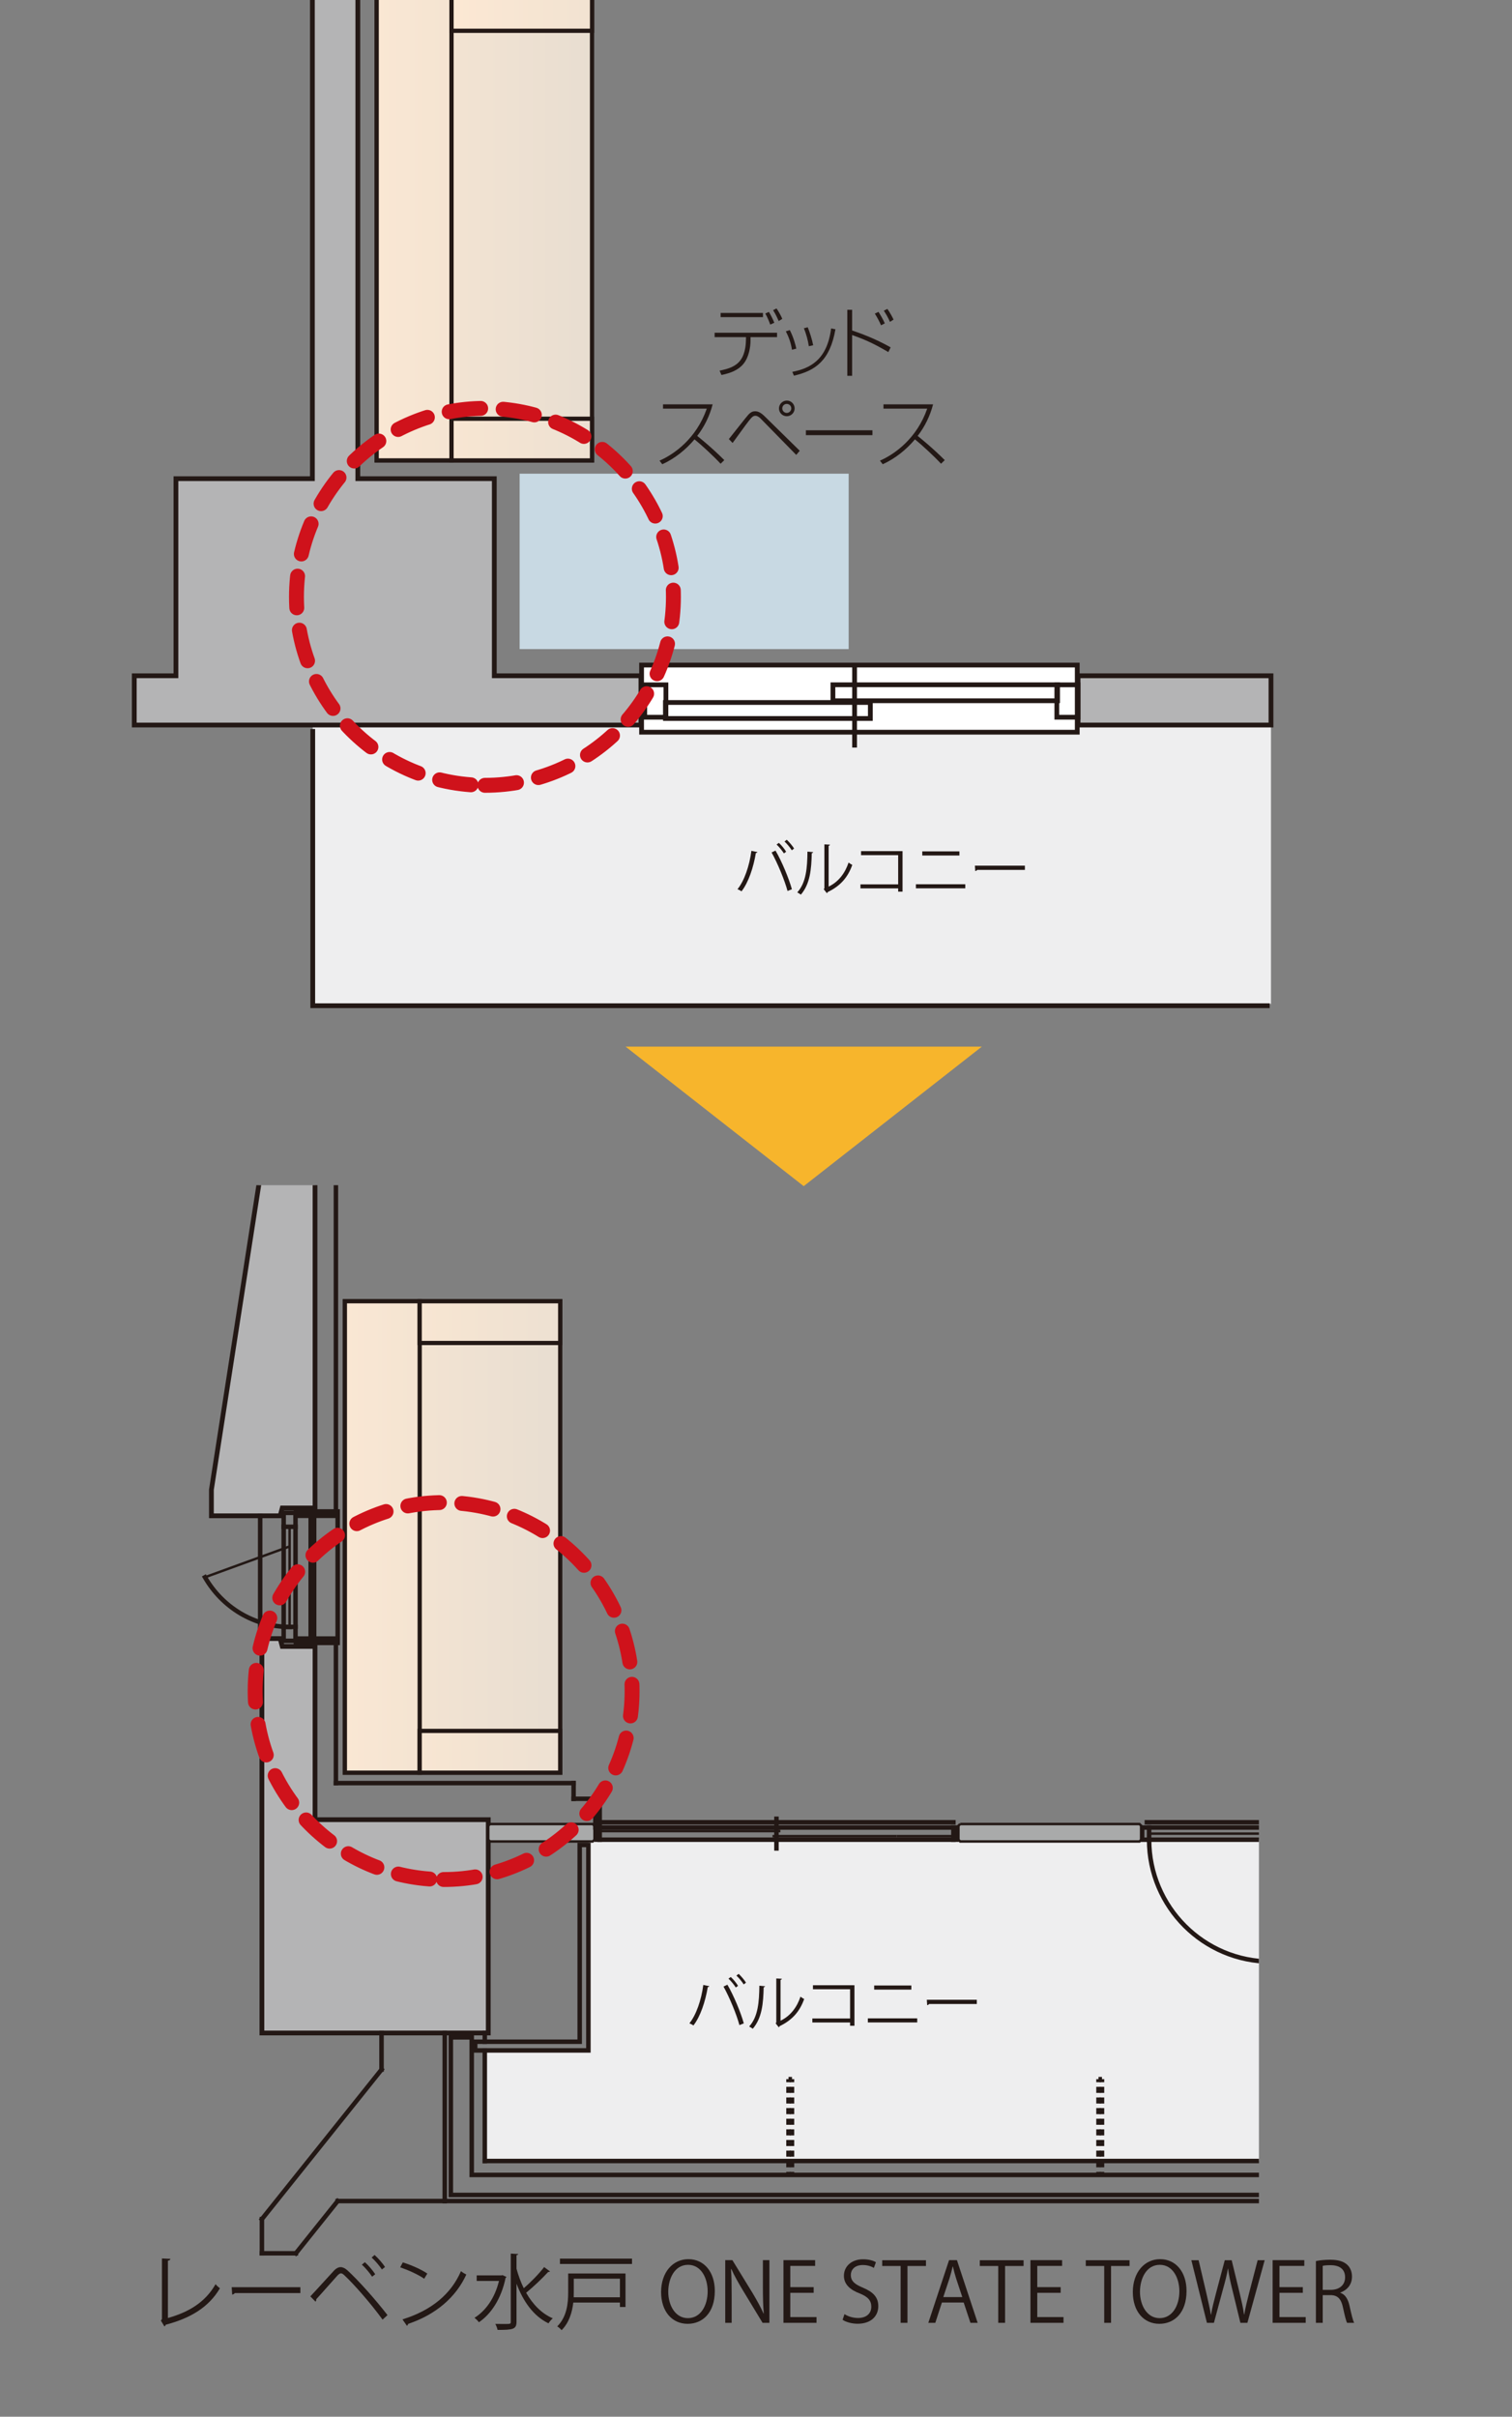 <?xml version="1.0" encoding="UTF-8"?><svg id="_レイヤー_2" xmlns="http://www.w3.org/2000/svg" xmlns:xlink="http://www.w3.org/1999/xlink" viewBox="0 0 1000 1598.2"><rect x="0" y="0" width="1000" height="1598.2" fill="#808080" stroke="none"/><defs><style>.cls-1,.cls-2,.cls-3,.cls-4,.cls-5,.cls-6,.cls-7,.cls-8,.cls-9,.cls-10,.cls-11,.cls-12,.cls-13,.cls-14,.cls-15,.cls-16,.cls-17,.cls-18,.cls-19,.cls-20,.cls-21,.cls-22,.cls-23,.cls-24,.cls-25,.cls-26,.cls-27,.cls-28,.cls-29,.cls-30,.cls-31,.cls-32,.cls-33,.cls-34{fill:none;}.cls-2{clip-path:url(#clippath-8);}.cls-3{clip-path:url(#clippath-7);}.cls-4{clip-path:url(#clippath-6);}.cls-5{clip-path:url(#clippath-9);}.cls-6{clip-path:url(#clippath-5);}.cls-7{clip-path:url(#clippath-3);}.cls-8{clip-path:url(#clippath-4);}.cls-9{clip-path:url(#clippath-2);}.cls-10{clip-path:url(#clippath-1);}.cls-11,.cls-12{stroke-width:1.62px;}.cls-11,.cls-12,.cls-25,.cls-26,.cls-27,.cls-28,.cls-29,.cls-30,.cls-32,.cls-33{stroke:#231815;}.cls-11,.cls-33{stroke-miterlimit:10;}.cls-35{fill:url(#_名称未設定グラデーション_268);}.cls-36{fill:#f7b52c;}.cls-37{fill:#eeeeef;}.cls-38{fill:#fff;}.cls-39{fill:#b4b4b5;}.cls-40{fill:#a9aaaa;}.cls-41{fill:#c8d9e3;}.cls-42{fill:#231815;}.cls-43{fill:url(#_名称未設定グラデーション_268-3);}.cls-44{fill:url(#_名称未設定グラデーション_268-2);}.cls-45{fill:url(#_名称未設定グラデーション_268-5);}.cls-46{fill:url(#_名称未設定グラデーション_268-4);}.cls-47{fill:url(#_名称未設定グラデーション_268-7);}.cls-48{fill:url(#_名称未設定グラデーション_268-8);}.cls-49{fill:url(#_名称未設定グラデーション_268-6);}.cls-13{clip-path:url(#clippath-13);}.cls-14{clip-path:url(#clippath-14);}.cls-15{clip-path:url(#clippath-12);}.cls-16{clip-path:url(#clippath-11);}.cls-17{clip-path:url(#clippath-18);}.cls-18{clip-path:url(#clippath-19);}.cls-19{clip-path:url(#clippath-17);}.cls-20{clip-path:url(#clippath-16);}.cls-21{clip-path:url(#clippath-10);}.cls-22{clip-path:url(#clippath-15);}.cls-23{clip-path:url(#clippath-21);}.cls-24{clip-path:url(#clippath-20);}.cls-25{stroke-width:2.8px;}.cls-26{stroke-dasharray:0 0 4.02 3.01;}.cls-26,.cls-29,.cls-30,.cls-32{stroke-width:2.97px;}.cls-27{stroke-width:3.15px;}.cls-28{stroke-width:3.17px;}.cls-29{stroke-linecap:square;}.cls-31{clip-path:url(#clippath);}.cls-32{stroke-dasharray:0 0 2.31 2.31;}.cls-33{stroke-width:9.9px;}.cls-34{stroke:#cf121b;stroke-dasharray:0 0 20.98 14.88;stroke-linecap:round;stroke-linejoin:round;stroke-width:9.86px;}</style><clipPath id="clippath"><rect class="cls-1" x="71.22" y=".01" width="857.57" height="1598.19"/></clipPath><clipPath id="clippath-1"><rect class="cls-1" x="71.22" y=".01" width="857.57" height="1598.19"/></clipPath><clipPath id="clippath-2"><rect class="cls-1" x="249.14" width="142.42" height="304.48"/></clipPath><linearGradient id="_名称未設定グラデーション_268" x1="5966.64" y1="-1995.56" x2="5976.64" y2="-1995.56" gradientTransform="translate(195238.69 65264.9) rotate(-180) scale(32.63 -32.63)" gradientUnits="userSpaceOnUse"><stop offset="0" stop-color="#ddd8d0"/><stop offset=".19" stop-color="#ddd8d0"/><stop offset="1" stop-color="#fce8d3"/></linearGradient><clipPath id="clippath-3"><rect class="cls-1" x="71.22" y=".01" width="857.57" height="1598.19"/></clipPath><clipPath id="clippath-4"><rect class="cls-1" x="249.14" width="49.48" height="304.48"/></clipPath><linearGradient id="_名称未設定グラデーション_268-2" x1="5966.62" y1="-1995.57" x2="5976.62" y2="-1995.57" gradientTransform="translate(195250.76 65269.26) rotate(-180) scale(32.63 -32.63)" xlink:href="#_名称未設定グラデーション_268"/><clipPath id="clippath-5"><rect class="cls-1" x="71.22" y=".01" width="857.57" height="1598.19"/></clipPath><clipPath id="clippath-6"><rect class="cls-1" x="298.62" y="276.9" width="92.93" height="27.58"/></clipPath><linearGradient id="_名称未設定グラデーション_268-3" x1="5965.28" y1="-1991.75" x2="5975.28" y2="-1991.75" gradientTransform="translate(195236.97 65276.71) rotate(-180) scale(32.63 -32.63)" xlink:href="#_名称未設定グラデーション_268"/><clipPath id="clippath-7"><rect class="cls-1" x="298.62" width="92.95" height="20.36"/></clipPath><linearGradient id="_名称未設定グラデーション_268-4" x1="5965.24" y1="-1999.49" x2="5975.24" y2="-1999.49" gradientTransform="translate(195275.13 65262.07) rotate(-180) scale(32.63 -32.63)" xlink:href="#_名称未設定グラデーション_268"/><clipPath id="clippath-8"><rect class="cls-1" x="71.22" y=".01" width="857.57" height="1598.19"/></clipPath><clipPath id="clippath-9"><rect class="cls-1" x="228.09" y="860.52" width="142.42" height="311.78"/></clipPath><linearGradient id="_名称未設定グラデーション_268-5" x1="5967.22" y1="-1971.74" x2="5977.22" y2="-1971.74" gradientTransform="translate(195236.59 65351.69) rotate(-180) scale(32.63 -32.63)" xlink:href="#_名称未設定グラデーション_268"/><clipPath id="clippath-10"><rect class="cls-1" x="228.09" y="860.52" width="49.5" height="311.78"/></clipPath><linearGradient id="_名称未設定グラデーション_268-6" x1="5967.2" y1="-1971.74" x2="5977.2" y2="-1971.74" gradientTransform="translate(195248.66 65356.04) rotate(-180) scale(32.63 -32.63)" xlink:href="#_名称未設定グラデーション_268"/><clipPath id="clippath-11"><rect class="cls-1" x="277.58" y="1144.68" width="92.92" height="27.62"/></clipPath><linearGradient id="_名称未設定グラデーション_268-7" x1="5965.86" y1="-1967.81" x2="5975.86" y2="-1967.81" gradientTransform="translate(195234.87 65363.48) rotate(-180) scale(32.63 -32.63)" xlink:href="#_名称未設定グラデーション_268"/><clipPath id="clippath-12"><rect class="cls-1" x="277.58" y="860.52" width="92.92" height="27.62"/></clipPath><linearGradient id="_名称未設定グラデーション_268-8" x1="5965.86" y1="-1975.65" x2="5975.86" y2="-1975.65" gradientTransform="translate(195234.87 65335.07) rotate(-180) scale(32.63 -32.63)" xlink:href="#_名称未設定グラデーション_268"/><clipPath id="clippath-13"><rect class="cls-1" x="122.78" y="783.78" width="709.85" height="747.98"/></clipPath><clipPath id="clippath-14"><rect class="cls-1" x="122.78" y="783.78" width="709.85" height="747.98"/></clipPath><clipPath id="clippath-15"><rect class="cls-1" x="122.78" y="783.78" width="709.85" height="747.98"/></clipPath><clipPath id="clippath-16"><rect class="cls-1" x="122.78" y="783.78" width="709.85" height="747.98"/></clipPath><clipPath id="clippath-17"><rect class="cls-1" x="122.78" y="783.78" width="709.85" height="747.98"/></clipPath><clipPath id="clippath-18"><rect class="cls-1" x="122.78" y="783.78" width="709.85" height="747.98"/></clipPath><clipPath id="clippath-19"><rect class="cls-1" x="122.78" y="783.78" width="709.85" height="747.98"/></clipPath><clipPath id="clippath-20"><rect class="cls-1" x="122.78" y="783.78" width="709.85" height="747.98"/></clipPath><clipPath id="clippath-21"><rect class="cls-1" y=".01" width="1000" height="1598.19"/></clipPath></defs><g id="_レイヤー_1-2"><g id="st21"><rect class="cls-37" x="206.85" y="476.12" width="633.75" height="187.71"/><polygon class="cls-39" points="206.61 0 206.61 316.57 116.36 316.57 116.36 446.9 88.82 446.9 88.82 479.47 423.89 479.47 423.89 446.9 326.92 446.9 326.92 316.57 236.66 316.57 236.66 0 206.61 0"/><g class="cls-31"><polygon class="cls-27" points="326.92 446.91 326.92 316.57 236.66 316.57 236.66 -58.72 206.61 -58.72 206.61 316.57 116.36 316.57 116.36 446.91 88.81 446.91 88.81 479.47 423.88 479.47 423.88 446.91 326.92 446.91"/></g><rect class="cls-39" x="712.99" y="446.91" width="127.6" height="32.56"/><rect class="cls-28" x="713" y="446.91" width="127.6" height="32.56"/><rect class="cls-38" x="424.32" y="439.81" width="288.15" height="44.4"/><rect class="cls-27" x="424.32" y="439.81" width="288.15" height="44.4"/><rect class="cls-27" x="440.09" y="464.57" width="135.53" height="10.57"/><rect class="cls-27" x="550.88" y="452.86" width="148.57" height="10.56"/><rect class="cls-27" x="698.96" y="452.9" width="14.01" height="21.41"/><rect class="cls-27" x="426.41" y="452.9" width="14.02" height="21.41"/><line class="cls-27" x1="565.2" y1="494.37" x2="565.2" y2="439.67"/><rect class="cls-41" x="343.68" y="313.27" width="217.61" height="115.99"/><g class="cls-10"><path class="cls-42" d="m513.93,220.04v2.93h-17.55v2.13c0,4.31-1.03,11.1-4.7,15.55-3.42,4.17-8.58,6.11-14.52,7.35l-1.25-2.88c6.1-1.24,10.72-2.77,13.83-6.94,3.61-4.85,3.57-12.19,3.61-13.23l.06-1.98h-20.77v-2.93h41.29Zm-9.32-10.31h-28.01v-2.77h28.01v2.77Zm4.81,4.91c-.65-1.83-1.89-4.96-3.27-7.29l2.38-1.08c1.03,1.63,2.97,5.44,3.57,7.18l-2.68,1.19Zm5.6-2.33c-.4-.89-1.84-4.27-3.71-7.19l2.27-1.14c1.44,2.08,2.93,4.81,3.82,6.88l-2.38,1.45Z"/><path class="cls-42" d="m523.8,231.29c-.79-5.01-2.33-8.73-4.06-12.19l2.62-.8c2.52,4.91,3.77,9.82,4.31,12.24l-2.87.75Zm.2,14.62c11.54-2.23,23.04-7.73,25.67-28.71l2.87.56c-3.62,20.72-13.27,27.41-27.45,30.68l-1.09-2.53Zm10.95-16.95c-.6-3.92-1.73-8.08-3.27-11.89l2.53-.66c1.19,2.84,2.98,8.38,3.61,11.91l-2.87.64Z"/><path class="cls-42" d="m563.57,204.87v13.68c4.71,1.59,14.92,5.16,25.48,11.16l-1.53,3.13c-9.43-5.51-14.63-7.94-23.95-11.27v26.97h-3.18v-43.67h3.18Zm19.13,10.26c-1.18-2.73-2.62-5.36-4.11-7.74l2.42-1.13c.56.8,2.98,4.76,4.17,7.59l-2.48,1.28Zm5.9-2.28c-1.44-3.12-2.23-4.56-4.06-7.38l2.33-1.19c1.49,1.98,3.42,5.55,4.11,7.08l-2.38,1.49Z"/><path class="cls-42" d="m436.18,304.64c9.76-4.27,24.39-14.63,31.27-34.4h-28.94v-2.83h32.82c-1.98,7.59-5.41,14.68-10.21,20.88,1.72,1.38,9.51,7.58,17.93,16l-2.47,2.38c-4.51-4.9-12.9-12.64-17.25-16.11-5.85,6.94-13.04,12.68-21.31,16.46l-1.84-2.38Z"/><path class="cls-42" d="m482.04,290.37c2.08-2.52,11.84-15.07,12.88-16.11,1.73-1.83,3.02-2.28,4.47-2.28,2.08,0,3.91.94,6.48,3.47l23.06,22.65-2.33,2.73-23.65-24.14c-.35-.35-1.84-1.74-3.43-1.74-.63,0-1.58.26-2.66,1.45-1.54,1.68-4.17,5.25-12.34,16.55l-2.48-2.58Zm43.51-20.27c0,2.82-2.33,5.16-5.2,5.16s-5.16-2.34-5.16-5.16,2.34-5.16,5.16-5.2c2.82-.05,5.2,2.27,5.2,5.2m-8.17,0c0,1.63,1.34,2.97,2.97,2.97s2.97-1.39,2.97-2.97c0-1.69-1.33-2.98-2.97-2.98s-2.97,1.24-2.97,2.98"/><rect class="cls-42" x="533" y="284.56" width="44.01" height="3.22"/><path class="cls-42" d="m581.97,304.64c9.76-4.27,24.39-14.63,31.27-34.4h-28.94v-2.83h32.82c-1.98,7.59-5.41,14.68-10.21,20.88,1.72,1.38,9.51,7.58,17.93,16l-2.47,2.38c-4.51-4.9-12.9-12.64-17.25-16.11-5.85,6.94-13.04,12.68-21.31,16.46l-1.84-2.38Z"/><path class="cls-42" d="m500.94,563.49c-.12.32-.44.55-1.03.6-1.58,9.5-4.87,19.51-9.5,25.38-.71-.56-1.78-1.07-2.65-1.43,4.44-5.39,7.92-15.44,9.19-25.38l3.99.83Zm19.92,25.74c-1.87-6.92-6.46-18.17-10.54-25.49l2.58-1.23c4.15,7.08,8.79,18.24,10.85,25.57l-2.89,1.15Zm-5.74-31.83c1.81,1.62,3.76,4.07,4.82,5.86l-1.49,1.1c-1.12-1.78-3.18-4.35-4.84-5.86l1.51-1.1Zm5.22-2.06c1.78,1.66,3.76,4.03,4.87,5.82l-1.54,1.14c-1.11-1.78-3.16-4.31-4.83-5.81l1.5-1.15Z"/><path class="cls-42" d="m537.79,563.53c-.04.36-.4.61-.91.69-.24,10.64-1.11,20.34-7.21,27.43-.64-.48-1.58-1.07-2.38-1.51,5.91-6.41,6.62-16.31,6.74-26.96l3.76.35Zm10.25,22.81c6.61-3.2,10.89-8.98,13.18-15.91.61.51,1.78,1.18,2.46,1.54-2.82,7.99-7.72,13.89-16.16,17.9-.11.31-.39.63-.67.79l-2.06-2.62.44-.59v-29.06l3.68.2c-.04.35-.32.67-.87.74v27.01Z"/><polygon class="cls-42" points="596.92 562.87 596.92 589.67 594.03 589.67 594.03 587.49 569.08 587.49 569.08 584.85 594.03 584.85 594.03 565.52 569.48 565.52 569.48 562.87 596.92 562.87"/><path class="cls-42" d="m638.42,587.46h-32.66v-2.69h32.66v2.69Zm-3.88-21.71h-24.58v-2.72h24.58v2.72Z"/><path class="cls-42" d="m644.78,572.48h33.06v2.81h-31.55c-.24.4-.76.69-1.27.76l-.24-3.57Z"/><polyline class="cls-27" points="206.85 482.12 206.85 665.11 839.71 665.11"/></g><g class="cls-9"><rect class="cls-35" x="249.13" width="142.42" height="304.48"/></g><g class="cls-7"><rect class="cls-25" x="249.13" y="-7.28" width="142.42" height="311.76"/></g><g class="cls-8"><rect class="cls-44" x="249.13" width="49.48" height="304.48"/></g><g class="cls-6"><rect class="cls-25" x="249.13" y="-7.28" width="49.49" height="311.76"/></g><g class="cls-4"><rect class="cls-43" x="298.62" y="276.9" width="92.93" height="27.58"/></g><rect class="cls-25" x="298.62" y="276.91" width="92.93" height="27.58"/><g class="cls-3"><rect class="cls-46" x="298.61" width="92.95" height="20.36"/></g><g class="cls-2"><rect class="cls-25" x="298.62" y="-7.28" width="92.95" height="27.64"/><path class="cls-34" d="m320.71,519.34c68.84,0,124.68-55.79,124.68-124.62s-55.84-124.66-124.68-124.66-124.64,55.8-124.64,124.66,55.79,124.62,124.64,124.62Z"/><rect class="cls-33" x="-1913.82" y="-3803.33" width="5895.21" height="8337.53"/><path class="cls-42" d="m111.06,1532.92c13.82-3.86,24.81-10.5,31.5-22.36.71.93,2.07,2.07,2.88,2.72-7.34,12.51-19.47,19.81-35.85,24.1-.1.43-.42.93-.87,1.1l-2.29-3.82.67-1.04v-40.09l5.59.28c-.05.6-.54,1.08-1.63,1.19v37.92Z"/><path class="cls-42" d="m153.23,1512.57h45.43v3.87h-43.36c-.33.54-1.04.91-1.74,1.03l-.33-4.9Z"/><path class="cls-42" d="m205.25,1518.62c4.14-4.35,12.73-13.93,15.84-17.25,1.41-1.41,2.82-2.07,4.24-2.07s2.93.77,4.4,2.07c7.03,6.42,18.34,18.99,26.55,29.65l-3.26,2.99c-7.73-10.71-19.11-23.61-25.2-29.27-.92-.87-1.62-1.35-2.33-1.35s-1.36.54-2.23,1.35c-2.55,2.78-10.5,11.91-14.14,15.83.05.12.05.27.05.39,0,.44-.22.87-.54,1.14l-3.38-3.48Zm36.07-22.59c2.5,2.18,5.28,5.56,6.85,7.96l-2.06,1.62c-1.58-2.39-4.46-5.92-6.81-7.94l2.02-1.64Zm6.42-4.78c2.5,2.24,5.33,5.5,6.91,7.95l-2.07,1.63c-1.57-2.39-4.51-5.88-6.79-7.89l1.95-1.69Z"/><path class="cls-42" d="m266.41,1496.15c5.66,1.79,12.19,4.62,16.21,7.4l-2.07,3.42c-3.91-2.77-10.33-5.65-15.87-7.56l1.73-3.26Zm-.22,37.7c19.31-5.98,32.16-16.81,38.68-31.89,1.14.93,2.39,1.64,3.54,2.24-6.8,14.9-20.08,26.49-38.52,32.64-.05.5-.38,1.03-.76,1.26l-2.94-4.25Z"/><path class="cls-42" d="m332.36,1504.58l2.61,1.2c-.1.21-.32.49-.59.65-2.84,13.71-9.53,23.83-17.64,29.32-.64-.93-2.06-2.33-2.93-2.94,7.35-4.57,13.44-12.99,16.21-24.37h-14.74v-3.7h16.43l.65-.16Zm9.25-4.24c1.2,4.52,2.83,8.87,4.78,12.89,4.57-3.86,10.12-9.57,13.5-13.98l3.85,2.88c-.26.33-.75.39-1.18.33-3.77,4.14-9.86,9.95-14.58,13.77,4.35,7.61,10.17,13.75,17.63,16.92-.93.75-2.18,2.22-2.84,3.31-9.9-4.74-16.7-14.42-21.16-26.22v25.19c0,4.95-2.28,5.38-12.52,5.38-.21-1.08-.91-2.94-1.51-3.97,2.07.05,3.96.05,5.49.05,4.57,0,4.73,0,4.73-1.46v-45.1l4.9.28c-.06.43-.33.7-1.09.76v8.97Z"/><path class="cls-42" d="m413.7,1503.49v22.15h-3.7v-2.93h-30.84c-.72,6.35-2.73,13.27-7.73,18.27-.6-.76-2.07-2.07-2.89-2.5,6.48-6.47,7.24-15.51,7.24-22.42v-12.57h37.92Zm-43.36-9.84h47.66v3.54h-47.66v-3.54Zm39.66,13.27h-30.52v9.14c0,1.03,0,2.07-.05,3.16h30.57v-12.3Z"/><path class="cls-42" d="m472.76,1515.02c0,14.58-8.16,21.76-17.95,21.76-10.29,0-17.57-8.11-17.57-21.04s7.67-21.72,18.06-21.72,17.46,8.5,17.46,21m-30.79.6c0,8.82,4.57,17.41,12.99,17.41s13.07-8.32,13.07-17.79c0-8.33-4.08-17.47-12.95-17.47s-13.11,9.04-13.11,17.85"/><path class="cls-42" d="m508.87,1536.13h-4.52l-13.22-21.82c-2.77-4.62-5.43-9.25-7.45-13.81l-.21.05c.37,5.28.43,10.12.43,17.3v18.28h-4.25v-41.46h4.73l13.39,21.82c2.94,4.95,5.34,9.25,7.23,13.55l.12-.06c-.44-5.76-.56-10.72-.56-17.24v-18.07h4.31v41.46Z"/><polygon class="cls-42" points="540.03 1536.13 518.16 1536.13 518.16 1494.67 539.11 1494.67 539.11 1498.48 522.68 1498.48 522.68 1512.52 538.14 1512.52 538.14 1516.27 522.68 1516.27 522.68 1532.32 540.03 1532.32 540.03 1536.13"/><path class="cls-42" d="m577.95,1499.8c-1.2-.76-3.81-1.9-7.29-1.9-5.76,0-7.94,3.52-7.94,6.52,0,4.09,2.49,6.15,8.04,8.48,6.69,2.83,10.12,6.26,10.12,12.19,0,6.59-4.78,11.64-13.71,11.64-3.75,0-7.83-1.14-9.9-2.61l1.25-3.75c2.24,1.47,5.56,2.56,8.92,2.56,5.56,0,8.82-2.99,8.82-7.46,0-4.07-2.23-6.58-7.61-8.76-6.26-2.33-10.51-5.98-10.51-11.69,0-6.31,5.12-10.93,12.68-10.93,3.92,0,6.91.97,8.49,1.95l-1.36,3.76Z"/><polygon class="cls-42" points="612.42 1498.54 600.18 1498.54 600.18 1536.13 595.66 1536.13 595.66 1498.54 583.47 1498.54 583.47 1494.73 612.42 1494.73 612.42 1498.54"/><path class="cls-42" d="m646.61,1536.13h-4.78l-4.47-13.44h-14.41l-4.36,13.44h-4.62l13.71-41.45h5.22l13.71,41.45Zm-10.17-17.03l-4.08-12.29c-.87-2.82-1.58-5.44-2.12-7.88h-.17c-.54,2.49-1.3,5.11-2.07,7.71l-4.13,12.46h12.57Z"/><polygon class="cls-42" points="676.97 1498.54 664.73 1498.54 664.73 1536.13 660.21 1536.13 660.21 1498.54 648.02 1498.54 648.02 1494.73 676.97 1494.73 676.97 1498.54"/><polygon class="cls-42" points="703.38 1536.13 681.51 1536.13 681.51 1494.67 702.46 1494.67 702.46 1498.48 686.03 1498.48 686.03 1512.52 701.49 1512.52 701.49 1516.27 686.03 1516.27 686.03 1532.32 703.38 1532.32 703.38 1536.13"/><polygon class="cls-42" points="747.06 1498.54 734.82 1498.54 734.82 1536.13 730.3 1536.13 730.3 1498.54 718.11 1498.54 718.11 1494.73 747.06 1494.73 747.06 1498.54"/><path class="cls-42" d="m784.74,1515.02c0,14.58-8.16,21.76-17.96,21.76-10.28,0-17.56-8.11-17.56-21.04s7.67-21.72,18.06-21.72,17.46,8.5,17.46,21m-30.79.6c0,8.82,4.58,17.41,12.99,17.41s13.07-8.32,13.07-17.79c0-8.33-4.08-17.47-12.95-17.47s-13.11,9.04-13.11,17.85"/><path class="cls-42" d="m836.42,1494.73l-11.43,41.41h-4.62l-5.39-22.15c-1.36-5.43-2.23-9.56-2.77-13.7h-.11c-.65,4.14-1.75,8.22-3.26,13.64l-5.99,22.21h-4.62l-10.29-41.41h4.8l5.06,21.55c1.2,5.22,2.33,10.22,3.04,14.36h.17c.59-4.19,1.95-9.08,3.31-14.42l5.71-21.49h4.57l5.22,21.44c1.14,4.94,2.35,9.89,2.94,14.41h.16c.82-4.72,1.96-9.3,3.27-14.41l5.59-21.44h4.64Z"/><polygon class="cls-42" points="863.56 1536.13 841.69 1536.13 841.69 1494.67 862.64 1494.67 862.64 1498.48 846.21 1498.48 846.21 1512.52 861.66 1512.52 861.66 1516.27 846.21 1516.27 846.21 1532.32 863.56 1532.32 863.56 1536.13"/><path class="cls-42" d="m886.46,1516.27c3.21,1.04,5.1,4.13,6.09,8.65,1.31,5.99,2.23,9.63,3.05,11.21h-4.68c-.66-1.2-1.58-4.85-2.68-10.02-1.19-5.76-3.47-8.31-8.37-8.31h-5.06v18.33h-4.51v-40.85c2.56-.56,6.15-.88,9.4-.88,5.39,0,8.93,1.09,11.37,3.37,1.96,1.8,3.1,4.64,3.1,7.73,0,5.49-3.31,9.03-7.71,10.61v.16Zm-6.32-1.96c5.77,0,9.47-3.26,9.47-8.27,0-6.14-4.63-8.04-9.68-8.04-2.45,0-4.19.21-5.12.43v15.88h5.33Z"/><polygon class="cls-36" points="531.55 784.43 649.36 692.16 580.31 692.16 482.81 692.16 413.74 692.16 531.55 784.43"/><polygon class="cls-37" points="832.63 1216.63 389.15 1216.63 389.15 1355.97 320.63 1355.97 320.63 1429.11 832.63 1429.11 832.63 1216.63"/></g><g class="cls-5"><rect class="cls-45" x="228.09" y="860.52" width="142.42" height="311.78"/></g><rect class="cls-25" x="228.09" y="860.52" width="142.42" height="311.78"/><g class="cls-21"><rect class="cls-49" x="228.09" y="860.52" width="49.5" height="311.78"/></g><rect class="cls-25" x="228.09" y="860.52" width="49.49" height="311.78"/><g class="cls-16"><rect class="cls-47" x="277.58" y="1144.68" width="92.92" height="27.62"/></g><rect class="cls-25" x="277.57" y="1144.68" width="92.93" height="27.62"/><g class="cls-15"><rect class="cls-48" x="277.58" y="860.52" width="92.92" height="27.62"/></g><rect class="cls-25" x="277.57" y="860.52" width="92.93" height="27.62"/><polygon class="cls-39" points="171.15 783.78 139.83 985.15 139.83 1002.43 185.29 1002.43 186.67 997.25 208.35 997.25 208.35 783.78 171.15 783.78"/><g class="cls-13"><polygon class="cls-27" points="185.29 1002.42 139.82 1002.42 139.82 985.15 173.24 770.36 185.29 770.36 186.68 775.55 208.35 775.55 208.35 997.25 186.68 997.25 185.29 1002.42"/></g><polygon class="cls-39" points="185.29 1083.62 173.22 1083.62 173.22 1344.46 322.93 1344.46 322.93 1203.39 320.05 1203.39 208.35 1203.39 208.35 1088.8 186.68 1088.8 185.29 1083.62"/><polygon class="cls-27" points="185.29 1083.62 173.22 1083.62 173.22 1344.46 322.93 1344.46 322.93 1203.39 320.05 1203.39 208.35 1203.39 208.35 1088.8 186.68 1088.8 185.29 1083.62"/><polygon class="cls-40" points="324.08 1206.26 322.93 1207.42 322.93 1216.62 324.08 1217.79 392.03 1217.79 393.19 1216.64 393.19 1207.42 392.03 1206.26 324.08 1206.26"/><polyline class="cls-11" points="324.08 1206.26 322.93 1207.42 322.93 1216.62 324.08 1217.79 392.03 1217.79 393.19 1216.64 393.19 1207.42 392.03 1206.26 324.08 1206.26"/><polygon class="cls-40" points="635.03 1206.26 633.88 1207.42 633.88 1216.62 635.03 1217.79 753.65 1217.79 754.8 1216.62 754.8 1207.42 753.65 1206.26 635.03 1206.26"/><polyline class="cls-11" points="635.03 1206.26 633.88 1207.42 633.88 1216.62 635.03 1217.79 753.65 1217.79 754.8 1216.62 754.8 1207.42 753.65 1206.26 635.03 1206.26"/><line class="cls-29" x1="222.16" y1="1179.2" x2="222.16" y2="1086.49"/><g class="cls-14"><line class="cls-29" x1="222.16" y1="999.54" x2="222.16" y2="773.24"/></g><line class="cls-29" x1="222.16" y1="1179.2" x2="379.37" y2="1179.2"/><line class="cls-29" x1="379.36" y1="1179.2" x2="379.36" y2="1189.57"/><line class="cls-29" x1="379.36" y1="1189.56" x2="393.76" y2="1189.56"/><g class="cls-22"><path class="cls-29" d="m135.57,729.84c11.3,19.63,32.14,32.81,55.96,32.81"/></g><rect class="cls-29" x="195.68" y="999.55" width="27.64" height="2.88"/><rect class="cls-29" x="187.61" y="1000.47" width="7.83" height="9.22"/><rect class="cls-29" x="195.68" y="1083.61" width="27.64" height="2.87"/><rect class="cls-29" x="187.61" y="1075.89" width="7.83" height="9.22"/><line class="cls-29" x1="187.62" y1="1009.68" x2="187.62" y2="1075.9"/><line class="cls-29" x1="195.45" y1="1009.67" x2="195.45" y2="1075.67"/><line class="cls-12" x1="191.53" y1="1009.91" x2="191.53" y2="1076.03"/><line class="cls-29" x1="223.32" y1="1002.19" x2="223.32" y2="1083.38"/><line class="cls-29" x1="205.47" y1="1002.42" x2="205.47" y2="1083.39"/><line class="cls-29" x1="207.77" y1="1002.42" x2="207.77" y2="1083.39"/><polyline class="cls-29" points="172.07 1002.5 172.07 1084.77 173.07 1084.77"/><line class="cls-12" x1="191.53" y1="1022.68" x2="135.46" y2="1043.09"/><g class="cls-20"><path class="cls-29" d="m135.57,1043.08c11.3,19.64,32.14,32.81,55.96,32.81"/></g><line class="cls-29" x1="396.64" y1="1216.62" x2="630.56" y2="1216.62"/><line class="cls-29" x1="630.55" y1="1208.57" x2="396.63" y2="1208.57"/><line class="cls-29" x1="630.55" y1="1205.11" x2="396.63" y2="1205.11"/><rect class="cls-29" x="393.76" y="1188.41" width="2.88" height="20.15"/><line class="cls-12" x1="630.55" y1="1214.26" x2="593" y2="1214.26"/><line class="cls-29" x1="513.53" y1="1222.39" x2="513.53" y2="1202.8"/><line class="cls-12" x1="516.12" y1="1210.93" x2="396.64" y2="1210.93"/><line class="cls-12" x1="510.94" y1="1214.26" x2="593" y2="1214.26"/><rect class="cls-29" x="394.69" y="1208.56" width="1.95" height="8.05"/><rect class="cls-29" x="630.55" y="1208.56" width="1.95" height="8.05"/><g class="cls-19"><rect class="cls-29" x="842.32" y="1188.41" width="2.88" height="20.15"/><rect class="cls-29" x="840.6" y="1208.58" width="4.6" height="8.06"/></g><rect class="cls-29" x="755.38" y="1208.58" width="4.61" height="8.06"/><g class="cls-17"><line class="cls-29" x1="759.98" y1="1208.57" x2="840.59" y2="1208.57"/><line class="cls-29" x1="758.49" y1="1205.11" x2="842.14" y2="1205.11"/><line class="cls-29" x1="759.98" y1="1216.63" x2="840.59" y2="1216.63"/><line class="cls-12" x1="759.98" y1="1212.6" x2="840.59" y2="1212.6"/><path class="cls-29" d="m840.6,1297.24c-44.52,0-80.61-36.11-80.61-80.61"/><line class="cls-29" x1="932.49" y1="1429.11" x2="320.63" y2="1429.11"/><line class="cls-29" x1="953.68" y1="1455.59" x2="294.14" y2="1455.59"/></g><line class="cls-29" x1="320.63" y1="1350.22" x2="320.63" y2="1344.46"/><line class="cls-29" x1="320.63" y1="1429.11" x2="320.63" y2="1356.15"/><line class="cls-29" x1="294.14" y1="1455.59" x2="294.14" y2="1344.45"/><g class="cls-18"><polygon class="cls-29" points="298.17 1347.34 298.17 1451.56 938.48 1451.56 938.48 1438.32 311.99 1438.32 311.99 1347.34 298.17 1347.34"/></g><line class="cls-30" x1="521.5" y1="1438.32" x2="521.5" y2="1436.29"/><line class="cls-26" x1="521.5" y1="1433.28" x2="521.5" y2="1378.52"/><line class="cls-30" x1="521.5" y1="1377.01" x2="521.5" y2="1374.98"/><line class="cls-30" x1="523.8" y1="1438.32" x2="523.8" y2="1436.29"/><line class="cls-26" x1="523.8" y1="1433.28" x2="523.8" y2="1378.52"/><line class="cls-30" x1="523.8" y1="1377.01" x2="523.8" y2="1374.98"/><line class="cls-32" x1="521.5" y1="1374.98" x2="523.81" y2="1374.98"/><line class="cls-30" x1="726.52" y1="1438.32" x2="726.52" y2="1436.29"/><line class="cls-26" x1="726.52" y1="1433.28" x2="726.52" y2="1378.52"/><line class="cls-30" x1="726.52" y1="1377.01" x2="726.52" y2="1374.98"/><line class="cls-30" x1="728.83" y1="1438.32" x2="728.83" y2="1436.29"/><line class="cls-26" x1="728.83" y1="1433.28" x2="728.83" y2="1378.52"/><line class="cls-30" x1="728.83" y1="1377.01" x2="728.83" y2="1374.98"/><line class="cls-32" x1="726.52" y1="1374.98" x2="728.83" y2="1374.98"/><line class="cls-29" x1="173.22" y1="1467.53" x2="252.33" y2="1368.65"/><line class="cls-29" x1="173.22" y1="1467.53" x2="173.22" y2="1490.14"/><line class="cls-29" x1="195.68" y1="1490.14" x2="223.32" y2="1455.6"/><line class="cls-29" x1="252.33" y1="1344.46" x2="252.33" y2="1368.64"/><line class="cls-29" x1="173.22" y1="1490.14" x2="195.7" y2="1490.14"/><line class="cls-29" x1="294.14" y1="1455.59" x2="223.32" y2="1455.59"/><g class="cls-24"><path class="cls-29" d="m574.57,738c0,3.82-3.09,6.91-6.91,6.91h-78.31c-3.82,0-6.91-3.09-6.91-6.91v-46.06c0-3.82,3.09-6.92,6.91-6.92h78.31c3.82,0,6.91,3.1,6.91,6.92v46.06Z"/><path class="cls-29" d="m572.46,698.15c.43,8.7.44,17.4.03,26.09-.31,5.97-5.13,10.71-11.11,10.91-3.4.05-6.8.14-10.19.3-2.92.03-5.75,1.01-8.04,2.81-8.66,6.58-20.65,6.57-29.31-.02-2.31-1.75-5.12-2.74-8.02-2.79-3.41-.09-6.82-.19-10.23-.31-5.94-.22-10.73-4.93-11.06-10.87-.51-8.69-.5-17.42.03-26.12.34-5.95,5.17-10.65,11.11-10.84,21.89-.73,43.79-.73,65.68,0,5.95.2,10.76,4.9,11.11,10.84Z"/><path class="cls-29" d="m390.19,740.01c1.69,0,3.08-1.38,3.08-3.08"/><path class="cls-29" d="m325.27,736.93c0,1.7,1.38,3.08,3.08,3.08"/><path class="cls-29" d="m390.19,740.09c1.75,0,3.17-1.42,3.17-3.16"/><path class="cls-29" d="m325.18,736.93c0,1.75,1.42,3.16,3.17,3.16"/><path class="cls-29" d="m393.1,726.23s-.06-.05-.11-.06"/><path class="cls-29" d="m325.18,736.93c0,1.75,1.42,3.16,3.17,3.16"/><path class="cls-29" d="m325.54,726.18s-.07.03-.1.06"/><path class="cls-29" d="m390.19,740.09c1.75,0,3.17-1.42,3.17-3.16"/><path class="cls-29" d="m386.07,698.46c0,4.05-3.29,7.34-7.34,7.34s-7.34-3.29-7.34-7.34,3.28-7.35,7.34-7.35,7.34,3.29,7.34,7.35Z"/><path class="cls-29" d="m382.86,698.46c0,2.27-1.85,4.12-4.13,4.12s-4.13-1.85-4.13-4.12,1.85-4.13,4.13-4.13,4.13,1.85,4.13,4.13Z"/><path class="cls-29" d="m348.06,698.38c0,4.06-3.29,7.34-7.34,7.34s-7.34-3.28-7.34-7.34,3.28-7.34,7.34-7.34,7.34,3.29,7.34,7.34Z"/><path class="cls-29" d="m344.85,698.38c0,2.28-1.85,4.13-4.13,4.13s-4.13-1.85-4.13-4.13,1.85-4.13,4.13-4.13,4.13,1.85,4.13,4.13Z"/><path class="cls-29" d="m365.87,717.3c0,3.41-2.75,6.16-6.16,6.16s-6.16-2.75-6.16-6.16,2.76-6.16,6.16-6.16,6.16,2.76,6.16,6.16Z"/><path class="cls-29" d="m362.86,717.3c0,1.74-1.42,3.15-3.15,3.15s-3.14-1.41-3.14-3.15,1.41-3.14,3.14-3.14,3.15,1.41,3.15,3.14Z"/><path class="cls-29" d="m902.54,703.57c0-20.6-16.7-37.31-37.3-37.31"/></g><polygon class="cls-29" points="383.4 1220.09 383.4 1350.23 314.29 1350.23 314.29 1355.98 389.15 1355.98 389.15 1220.09 383.4 1220.09"/><g class="cls-23"><path class="cls-34" d="m293.39,1242.96c68.85,0,124.66-55.79,124.66-124.64s-55.81-124.65-124.66-124.65-124.64,55.81-124.64,124.65,55.78,124.64,124.64,124.64Z"/><path class="cls-42" d="m469.13,1313.5c-.12.32-.44.56-1.03.6-1.59,9.5-4.87,19.51-9.5,25.38-.71-.56-1.78-1.07-2.65-1.43,4.43-5.39,7.92-15.44,9.19-25.38l3.99.83Zm19.91,25.74c-1.86-6.92-6.45-18.17-10.53-25.49l2.58-1.23c4.15,7.08,8.79,18.24,10.85,25.57l-2.9,1.15Zm-5.73-31.83c1.81,1.62,3.76,4.07,4.82,5.86l-1.49,1.1c-1.12-1.78-3.18-4.35-4.84-5.86l1.51-1.1Zm5.22-2.06c1.78,1.66,3.76,4.03,4.87,5.82l-1.54,1.14c-1.11-1.78-3.16-4.31-4.83-5.81l1.5-1.15Z"/><path class="cls-42" d="m505.98,1313.53c-.04.36-.4.61-.91.69-.24,10.64-1.11,20.34-7.21,27.43-.64-.48-1.59-1.07-2.38-1.51,5.9-6.41,6.61-16.31,6.74-26.96l3.76.35Zm10.25,22.81c6.61-3.2,10.89-8.98,13.18-15.91.61.51,1.78,1.18,2.46,1.54-2.82,7.99-7.72,13.89-16.16,17.9-.11.31-.39.63-.67.79l-2.06-2.62.44-.59v-29.06l3.68.2c-.04.35-.32.67-.87.74v27.01Z"/><polygon class="cls-42" points="565.11 1312.87 565.11 1339.67 562.22 1339.67 562.22 1337.49 537.27 1337.49 537.27 1334.85 562.22 1334.85 562.22 1315.52 537.67 1315.52 537.67 1312.87 565.11 1312.87"/><path class="cls-42" d="m606.63,1337.46h-32.66v-2.69h32.66v2.69Zm-3.89-21.7h-24.58v-2.72h24.58v2.72Z"/><path class="cls-42" d="m612.97,1322.48h33.07v2.81h-31.56c-.24.4-.76.69-1.27.76l-.24-3.57Z"/></g></g><rect class="cls-1" x="71.22" y=".01" width="857.57" height="1598.19"/></g></svg>
